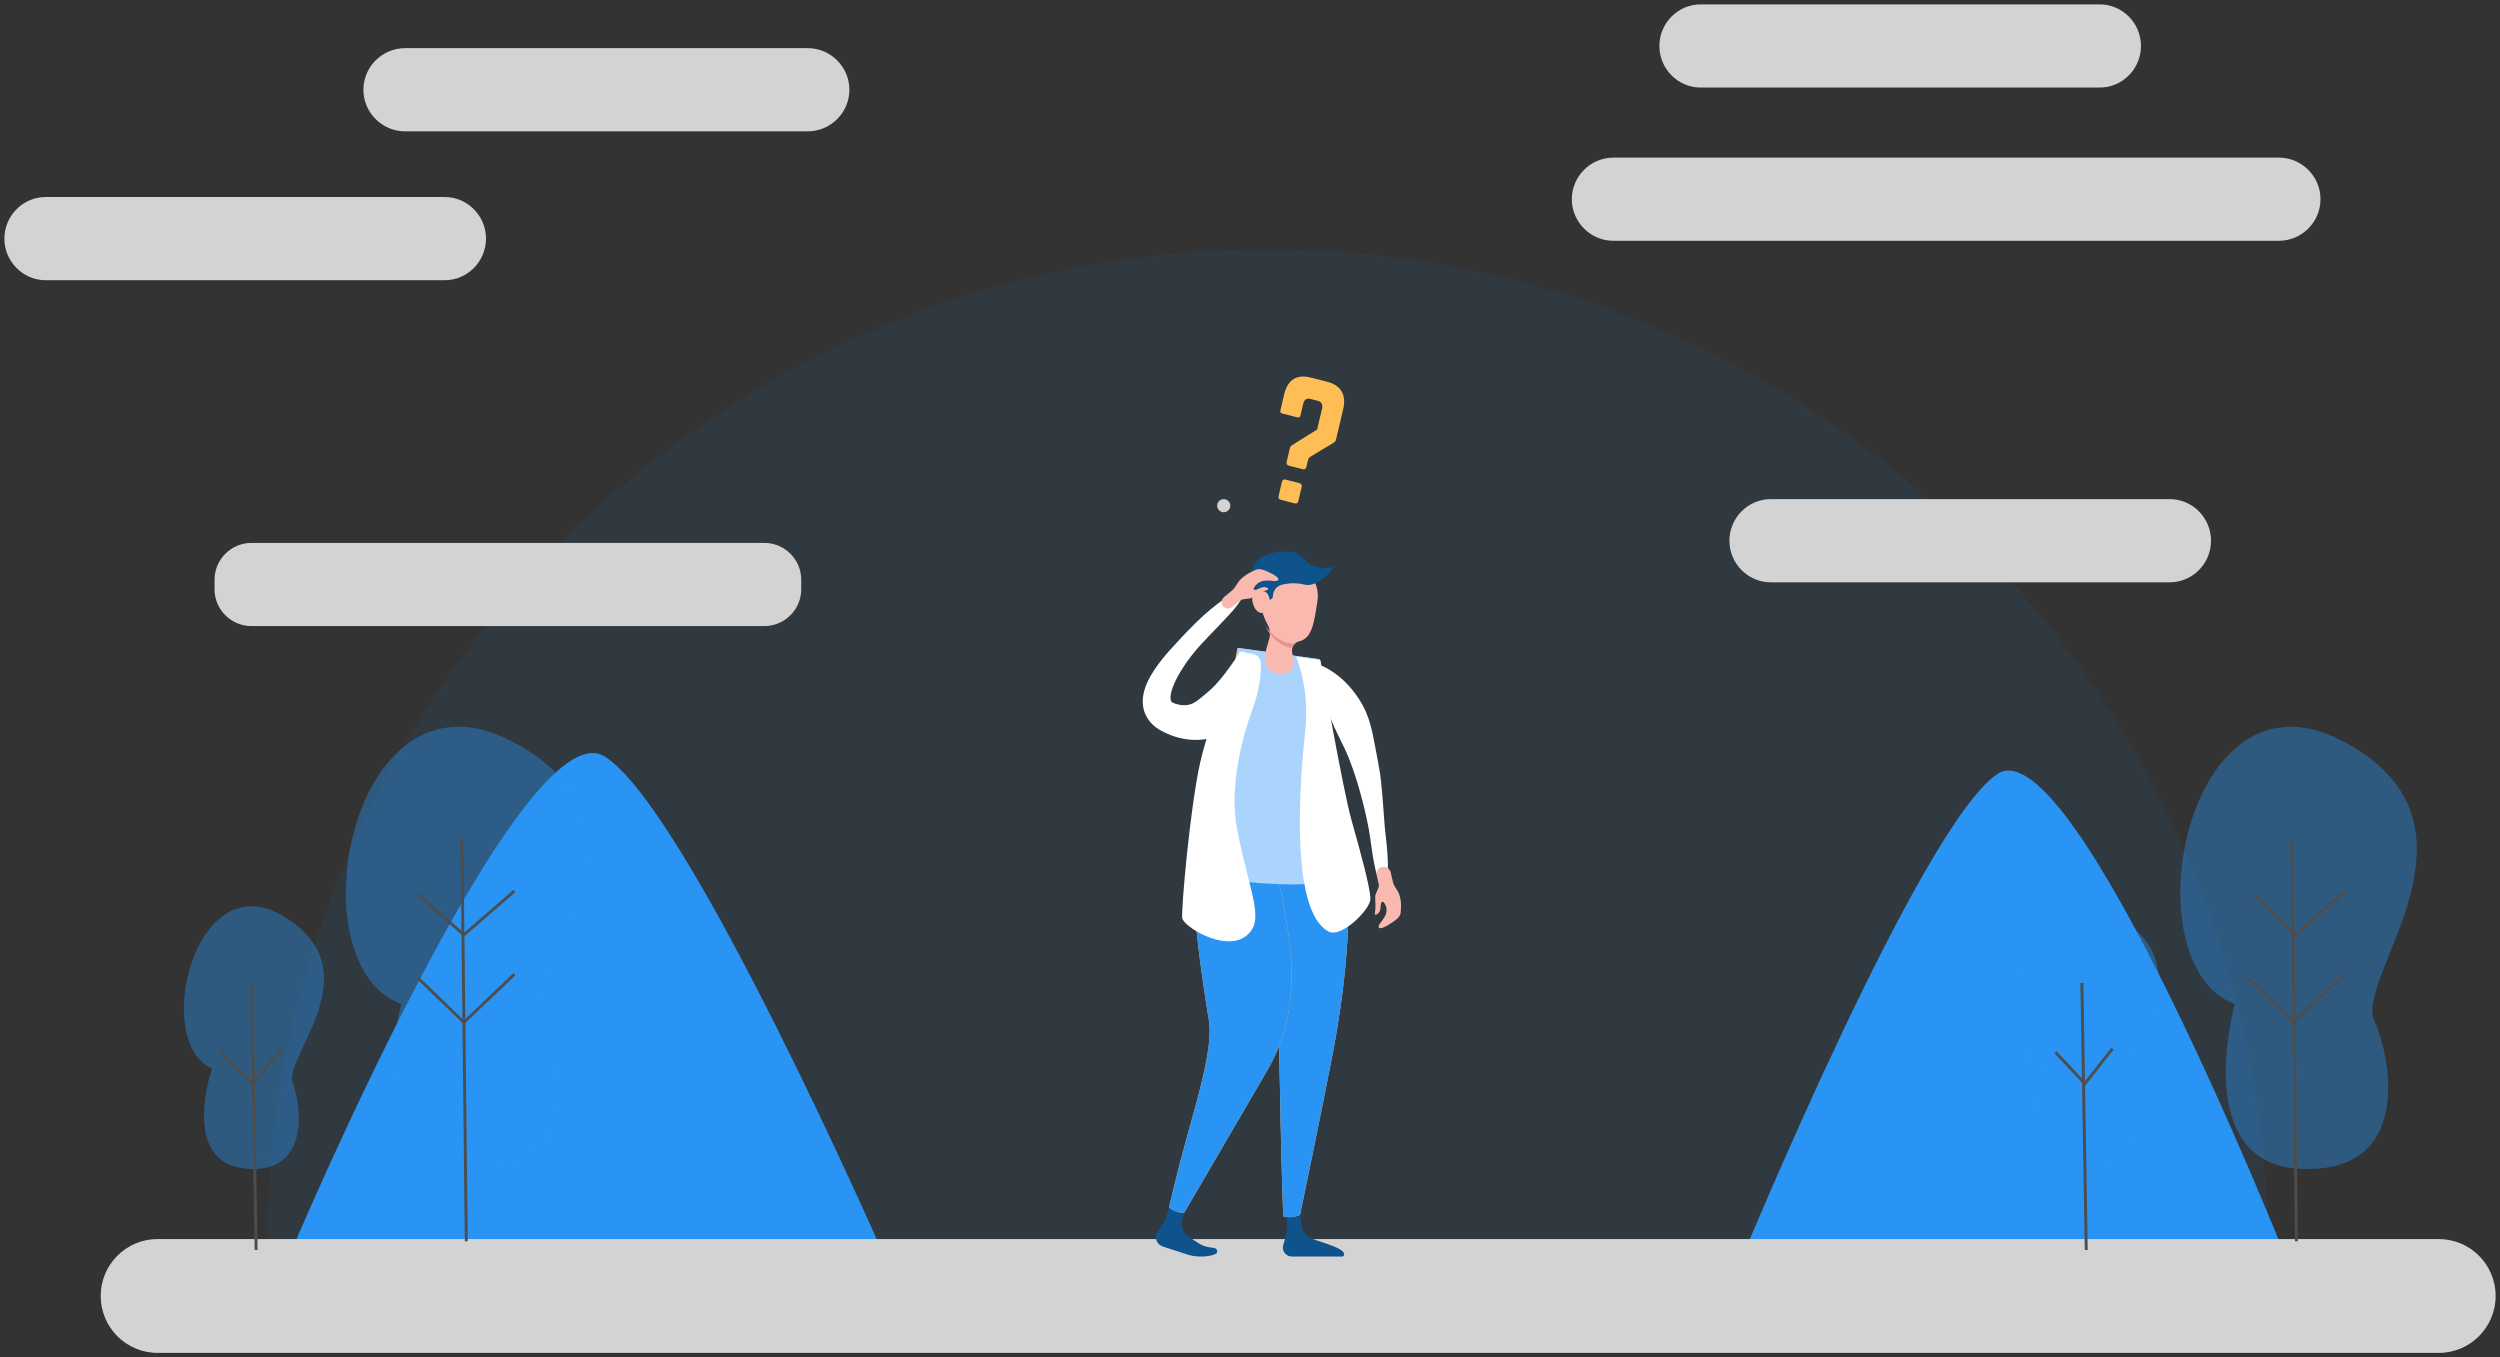 <svg width="571" height="310" xmlns="http://www.w3.org/2000/svg" xmlns:xlink="http://www.w3.org/1999/xlink" overflow="hidden"><rect width="100%" height="100%" fill="#333333" stroke="none"/><defs><clipPath id="clip0"><rect x="614" y="221" width="571" height="310"/></clipPath></defs><g clip-path="url(#clip0)" transform="translate(-614 -221)"><path d="M675 507C675 380.527 777.303 278 903.5 278 1029.7 278 1132 380.527 1132 507" fill="#2A94F4" fill-rule="evenodd" fill-opacity="0.071"/><path d="M680 508C680 508 733.054 382.118 752.069 393.761 771.084 405.403 816 508 816 508L680 508Z" fill="#2A94F4" fill-rule="evenodd"/><path d="M1136 508C1136 508 1087.63 386.496 1070.29 397.734 1052.95 408.971 1012 508 1012 508L1136 508Z" fill="#2A94F4" fill-rule="evenodd"/><path d="M913.808 510 880.192 510C878.981 510 878 509.104 878 508 878 506.896 878.981 506 880.192 506L913.808 506C915.018 506 916 506.896 916 508 916 509.104 915.018 510 913.808 510Z" fill="#5E349D" fill-rule="evenodd"/><path d="M895 336.5C895 337.328 894.328 338 893.5 338 892.672 338 892 337.328 892 336.5 892 335.672 892.672 335 893.5 335 894.328 335 895 335.672 895 336.5Z" fill="#D3D3D3" fill-rule="evenodd"/><path d="M1134.48 276 982.516 276C977.282 276 973 271.725 973 266.5L973 266.5C973 261.275 977.282 257 982.516 257L1134.48 257C1139.72 257 1144 261.275 1144 266.5L1144 266.5C1144 271.725 1139.72 276 1134.48 276Z" fill="#D3D3D3" fill-rule="evenodd"/><path d="M798.484 251 706.517 251C701.283 251 697 246.725 697 241.5L697 241.5C697 236.275 701.283 232 706.517 232L798.483 232C803.718 232 808 236.275 808 241.5L808 241.5C808 246.725 803.718 251 798.484 251Z" fill="#D3D3D3" fill-rule="evenodd"/><path d="M1093.57 241 1002.43 241C997.244 241 993 236.725 993 231.5L993 231.5C993 226.275 997.244 222 1002.43 222L1093.57 222C1098.76 222 1103 226.275 1103 231.5L1103 231.5C1103 236.725 1098.76 241 1093.57 241Z" fill="#D3D3D3" fill-rule="evenodd"/><path d="M715.569 285 624.431 285C619.244 285 615 280.725 615 275.5L615 275.5C615 270.275 619.244 266 624.431 266L715.569 266C720.756 266 725 270.275 725 275.5L725 275.5C725 280.725 720.756 285 715.569 285Z" fill="#D3D3D3" fill-rule="evenodd"/><path d="M1109.57 354 1018.43 354C1013.24 354 1009 349.725 1009 344.5L1009 344.5C1009 339.275 1013.24 335 1018.43 335L1109.57 335C1114.76 335 1119 339.275 1119 344.5L1119 344.5C1119 349.725 1114.76 354 1109.57 354Z" fill="#D3D3D3" fill-rule="evenodd"/><path d="M788.571 364 671.428 364C666.792 364 663 360.218 663 355.596L663 353.405C663 348.782 666.792 345 671.428 345L788.571 345C793.207 345 797 348.782 797 353.405L797 355.596C797 360.218 793.207 364 788.571 364Z" fill="#D3D3D3" fill-rule="evenodd"/><path d="M1184 517C1184 524.18 1178.18 530 1171.01 530L649.989 530C642.816 530 637 524.18 637 517L637 517C637 509.82 642.816 504 649.989 504L1171.01 504C1178.19 504 1184 509.82 1184 517L1184 517Z" fill="#D3D3D3" fill-rule="evenodd"/><path d="M705.684 450.308C705.684 450.308 695.228 486.715 720.874 487.956 746.52 489.197 742.53 463.882 738.074 453.958 733.618 444.033 767.423 409.074 730.641 390.204 693.86 371.336 681.047 441.597 705.684 450.308Z" fill="#2A94F4" fill-rule="evenodd" fill-opacity="0.4"/><path d="M662.422 465.039C662.422 465.039 655.116 486.22 669.786 487.874 684.456 489.53 683.075 474.398 680.874 468.362 678.673 462.326 699.324 442.84 678.897 430.348 658.47 417.856 648.599 458.997 662.422 465.039Z" fill="#2A94F4" fill-rule="evenodd" fill-opacity="0.4"/><path d="M671.5 445.5 672.5 506.5" stroke="#4D4D4D" stroke-width="0.667" stroke-miterlimit="8" fill="none" fill-rule="evenodd"/><path d="M678.5 460.5 671.703 468.5 664.5 461.353" stroke="#4D4D4D" stroke-width="0.667" stroke-miterlimit="8" fill="none" fill-rule="evenodd"/><path d="M719.5 412.5 720.5 504.5" stroke="#4D4D4D" stroke-width="0.667" stroke-miterlimit="8" fill="none" fill-rule="evenodd"/><path d="M731.5 424.5 719.956 434.5 709.5 425.322" stroke="#4D4D4D" stroke-width="0.667" stroke-miterlimit="8" fill="none" fill-rule="evenodd"/><path d="M731.5 443.5 719.956 454.5 709.5 444.404" stroke="#4D4D4D" stroke-width="0.667" stroke-miterlimit="8" fill="none" fill-rule="evenodd"/><path d="M1124.45 450.308C1124.45 450.308 1114.19 486.715 1139.37 487.956 1164.55 489.197 1160.63 463.882 1156.25 453.958 1151.88 444.033 1185.07 409.074 1148.96 390.204 1112.84 371.336 1100.26 441.597 1124.45 450.308Z" fill="#2A94F4" fill-rule="evenodd" fill-opacity="0.4"/><path d="M1080.62 465.039C1080.62 465.039 1073.09 486.22 1088.22 487.874 1103.34 489.53 1101.92 474.398 1099.65 468.362 1097.38 462.326 1118.68 442.84 1097.61 430.348 1076.55 417.856 1066.37 458.997 1080.62 465.039Z" fill="#2A94F4" fill-rule="evenodd" fill-opacity="0.4"/><path d="M1089.5 445.5 1090.5 506.5" stroke="#4D4D4D" stroke-width="0.667" stroke-miterlimit="8" fill="none" fill-rule="evenodd"/><path d="M1096.5 460.5 1090.19 468.5 1083.5 461.353" stroke="#4D4D4D" stroke-width="0.667" stroke-miterlimit="8" fill="none" fill-rule="evenodd"/><path d="M1137.5 412.5 1138.5 504.5" stroke="#4D4D4D" stroke-width="0.667" stroke-miterlimit="8" fill="none" fill-rule="evenodd"/><path d="M1149.5 424.5 1138.48 434.5 1128.5 425.322" stroke="#4D4D4D" stroke-width="0.667" stroke-miterlimit="8" fill="none" fill-rule="evenodd"/><path d="M1149.5 443.5 1137.96 454.5 1127.5 444.404" stroke="#4D4D4D" stroke-width="0.667" stroke-miterlimit="8" fill="none" fill-rule="evenodd"/><path d="M922 420 915.139 371.553 896.628 369 887 419.65Z" fill="#FAB9AF" fill-rule="evenodd"/><path d="M907.956 495.583 907.975 500.73C907.979 501.777 907.832 502.819 907.54 503.827L907.08 505.412C906.702 506.713 907.709 508.005 909.1 508 912.707 507.987 918.871 507.997 920.46 507.999 920.72 508 920.974 507.829 920.997 507.577 921.131 506.075 916.666 505.069 913.302 503.803 910.74 502.84 910.877 498.364 911.193 495.751 911.312 494.763 910.465 493.923 909.445 494.006L909.445 494.006C908.601 494.074 907.953 494.761 907.956 495.583Z" fill="#0E538C" fill-rule="evenodd"/><path d="M882.127 493.328 880.171 499.561C880.084 499.836 879.955 500.097 879.788 500.336L878.401 502.312C877.521 503.567 878.155 505.28 879.662 505.722 879.662 505.722 882.457 506.666 885.34 507.575 888.29 508.505 892 507.727 892 506.981 892 505.32 890.388 506.638 887.687 504.904 886.782 504.324 885.847 503.716 885.014 503.088 882.69 501.337 884.72 496.903 886.143 494.406 886.655 493.508 886.111 492.393 885.068 492.179L884.394 492.041C883.405 491.839 882.419 492.399 882.127 493.328Z" fill="#0E538C" fill-rule="evenodd"/><path d="M901 420.735 921.592 419C921.592 419 923.666 434.045 918.462 461.281 916.021 474.053 910.935 498.46 910.935 498.46 909.674 499.013 908.392 499.153 907.087 498.826 907.087 498.826 906.7 488.06 906.465 476.466 906.238 465.347 906.177 453.466 905.471 449.579 904.029 441.638 901 420.735 901 420.735Z" fill="#FFBE55" fill-rule="evenodd"/><path d="M901 420.735 921.592 419C921.592 419 923.666 434.045 918.462 461.281 916.021 474.053 910.935 498.46 910.935 498.46 909.674 499.013 908.392 499.153 907.087 498.826 907.087 498.826 906.7 488.06 906.465 476.466 906.238 465.347 906.177 453.466 905.471 449.579 904.029 441.638 901 420.735 901 420.735Z" fill="#2A94F4" fill-rule="evenodd"/><path d="M905.812 420.984C907.97 432.367 912.793 449.389 903.503 465.381 894.213 481.371 884.457 497.996 884.457 497.996 883.2 498.047 882.06 497.599 881 496.809 881 496.809 882.629 489.559 884.984 481.094 887.677 471.411 891.089 460.02 890.117 454.081 888.295 442.951 886.203 428.128 886.837 420.928 887.471 413.731 904.676 414.998 905.812 420.984Z" fill="#FFBE55" fill-rule="evenodd"/><path d="M905.812 420.984C907.97 432.367 912.793 449.389 903.503 465.381 894.213 481.371 884.457 497.996 884.457 497.996 883.2 498.047 882.06 497.599 881 496.809 881 496.809 882.629 489.559 884.984 481.094 887.677 471.411 891.089 460.02 890.117 454.081 888.295 442.951 886.203 428.128 886.837 420.928 887.471 413.731 904.676 414.998 905.812 420.984Z" fill="#2A94F4" fill-rule="evenodd"/><path d="M922.977 418.852 915.425 371.557 896.958 369 887.034 418.94C886.847 419.879 887.45 420.79 888.382 420.969 891.82 421.626 900.113 423 909.394 423 916.323 423 920.217 421.64 921.988 420.78 922.705 420.43 923.103 419.645 922.977 418.852Z" fill="#AAD4FB" fill-rule="evenodd"/><path d="M902 372.638C902 375.999 901.386 379.328 900.231 382.487 897.972 388.666 894.583 400.351 896.597 410.647 899.496 425.472 903.224 431.465 898.392 434.919 893.559 438.374 884.29 432.609 884.023 430.687 883.756 428.766 885.827 405.158 888.174 394.931 890.522 384.704 897.096 370 897.096 370L899.882 370.296C901.086 370.424 902 371.434 902 372.638L902 372.638Z" fill="#FFFFFF" fill-rule="evenodd"/><path d="M910 371C910 371 913.233 378.047 912.106 388.173 910.978 398.298 908.365 429.13 917.501 433.786 920.393 435.26 927 428.731 927 426.309 927 423.887 924.795 415.779 922.706 408.407 920.617 401.035 915.582 371.772 915.582 371.772L910 371Z" fill="#FFFFFF" fill-rule="evenodd"/><path d="M907.45 350C903.536 350 902.075 352.935 902.001 358.365 901.973 360.399 902.841 362.414 903.54 363.701 904.059 364.656 904.201 365.788 903.905 366.844L903.046 369.909C902.462 372.752 903.743 374.312 905.635 374.878 906.572 375.158 907.695 374.941 908.513 374.384 909.486 373.721 909.566 372.297 909.385 371.091L909.163 370.217C908.864 369.04 909.512 367.771 910.642 367.511 913.656 366.817 914.087 363.507 914.895 358.366 915.736 353.008 911.364 350 907.45 350Z" fill="#FAB9AF" fill-rule="evenodd"/><path d="M907.017 347.007C904.166 347.007 899.456 348.553 900.051 352.504L900.577 355.298C900.787 356.413 901.756 357.249 902.933 357.346L902.933 357.346C903.042 357.732 903.407 358 903.824 358 904.333 358 904.746 357.604 904.746 357.114L904.746 357.114C904.746 355.854 905.667 354.779 906.948 354.503 908.518 354.164 910.196 354.083 911.952 354.536 915.172 355.367 918.995 350.247 919 350.196 919 350.196 917.369 351.394 914.144 350.257 910.919 349.119 912.264 346.854 907.017 347.007Z" fill="#0E538C" fill-rule="evenodd"/><path d="M904 358.5C904 359.881 903.489 361 902.169 361 900.848 361 900 359.101 900 357.72 900 356.339 900.848 356 902.169 356 903.489 356 904 357.119 904 358.5Z" fill="#FAB9AF" fill-rule="evenodd"/><path d="M898.126 356.704C898.126 356.704 897.684 357.723 896.631 359.156 896.106 359.875 895.424 360.694 894.587 361.571 893.762 362.461 892.829 363.456 891.797 364.521 890.773 365.594 889.642 366.731 888.506 367.977 887.358 369.211 886.229 370.579 885.175 372.043 884.147 373.519 883.149 375.075 882.4 376.665 882.035 377.457 881.718 378.259 881.536 379.003 881.346 379.742 881.292 380.438 881.389 380.859 881.437 381.067 881.508 381.204 881.573 381.282 881.647 381.353 881.72 381.382 881.809 381.441 881.992 381.545 882.391 381.759 883.044 381.884L883.41 381.973C883.466 381.985 883.544 382.009 883.581 382.011L883.687 382.016 884.109 382.047 884.602 382.068 885.073 382.038C885.686 381.954 886.221 381.776 886.681 381.524 887.597 381.013 888.266 380.374 889.086 379.73 889.887 379.067 890.773 378.307 891.581 377.446 893.198 375.72 894.584 373.773 895.62 372.308 896.157 371.537 896.578 370.932 896.866 370.52 897.172 370.087 897.358 369.847 897.358 369.847L898.296 369.876C898.296 369.876 898.456 370.131 898.712 370.629 898.947 371.126 899.281 371.872 899.541 372.859 900.056 374.816 900.384 377.825 899.136 381.393 898.502 383.154 897.47 385.083 895.701 386.749 894.812 387.571 893.741 388.313 892.512 388.871 891.287 389.434 889.904 389.791 888.5 389.934 885.677 390.21 882.832 389.592 880.571 388.555 879.974 388.294 879.279 387.967 878.63 387.554 877.97 387.113 877.304 386.609 876.72 385.91 876.136 385.23 875.663 384.405 875.371 383.548 875.089 382.69 874.99 381.836 875.001 381.052 875.04 379.479 875.465 378.206 875.941 377.08 876.426 375.952 877.01 374.978 877.615 374.06 878.827 372.233 880.139 370.65 881.463 369.193 882.773 367.727 884.071 366.376 885.29 365.092 886.522 363.821 887.703 362.645 888.847 361.616 889.985 360.581 891.079 359.691 892.072 358.931 893.053 358.157 893.978 357.561 894.786 357.126 896.399 356.25 897.526 356 897.526 356L898.126 356.704Z" fill="#FFFFFF" fill-rule="evenodd"/><path d="M929.553 423C929.553 423 928.958 422.192 928.47 420.725 928.21 419.993 928.037 419.09 927.826 418.055 927.63 417.019 927.43 415.849 927.261 414.567 927.08 413.287 926.905 411.897 926.647 410.439 926.387 408.983 926.034 407.459 925.676 405.892 925.306 404.327 924.883 402.721 924.424 401.124 924.206 400.318 923.939 399.539 923.708 398.744 923.451 397.968 923.214 397.23 922.909 396.393 922.627 395.602 922.323 394.809 922.021 394.031 921.694 393.261 921.369 392.5 921.017 391.767 920.324 390.295 919.591 388.911 918.985 387.571 918.366 386.233 917.843 384.942 917.344 383.707 916.828 382.484 916.335 381.324 915.838 380.25 915.339 379.179 914.865 378.171 914.403 377.273 913.942 376.377 913.529 375.556 913.162 374.881 912.793 374.18 912.504 373.629 912.306 373.253 912.102 372.867 912 372.644 912 372.644L912.44 372C912.44 372 912.678 372.032 913.112 372.125 913.334 372.163 913.595 372.234 913.9 372.326 914.207 372.415 914.566 372.515 914.946 372.667 915.719 372.951 916.635 373.367 917.625 373.963 918.612 374.561 919.691 375.325 920.742 376.307 921.795 377.285 922.855 378.451 923.803 379.8 924.759 381.14 925.626 382.652 926.26 384.299 926.92 385.937 927.328 387.705 927.687 389.47 928.021 391.212 928.359 392.981 928.698 394.75 928.856 395.582 929.015 396.529 929.165 397.429 929.287 398.322 929.406 399.218 929.489 400.091 929.677 401.842 929.8 403.549 929.925 405.195 930.066 406.839 930.15 408.427 930.286 409.922 930.423 411.418 930.6 412.822 930.73 414.123 930.872 415.423 930.944 416.62 930.98 417.684 931.004 418.75 931.026 419.678 930.922 420.455 930.746 422.006 930.312 422.924 930.312 422.924L929.553 423Z" fill="#FFFFFF" fill-rule="evenodd"/><path d="M902.363 356.188C901.265 356.75 900.225 357.435 899.767 357.613 899.576 357.687 899.006 357.728 898.841 357.752 898.358 357.822 897.6 357.853 897.227 358.169L895.636 359.473C894.877 360.116 893.994 360.234 893.355 359.471L893.355 359.471C892.663 358.645 893.049 357.676 893.945 357.08L895.043 356.149C895.76 355.672 896.194 354.916 896.66 354.189 897.608 352.71 899.394 351.758 900.897 351.128 901.841 350.733 903.096 351.302 904.726 352.15 905.526 352.567 906.644 353.454 905.533 353.692 904.602 353.891 902.052 352.77 900.511 355.058 900.435 355.171 900.262 355.473 900.364 355.604 900.671 355.993 901.567 355.352 902.128 355.188 902.916 354.957 903.487 355.165 903.633 355.464 903.789 355.78 903.147 355.786 902.363 356.188Z" fill="#FAB9AF" fill-rule="evenodd"/><path d="M928.151 428.446C928.178 427.224 928.053 425.996 928.121 425.513 928.149 425.311 928.409 424.793 928.474 424.638 928.661 424.183 929.031 423.505 928.917 423.031L928.475 421.033C928.243 420.071 928.594 419.242 929.683 419.038L929.683 419.038C930.863 418.816 931.613 419.604 931.727 420.665L932.062 422.059C932.153 422.908 932.667 423.639 933.137 424.385 934.091 425.901 934.085 427.907 933.909 429.515 933.799 430.524 932.575 431.359 930.878 432.391 930.043 432.898 928.578 433.464 928.932 432.382 929.228 431.475 931.681 429.764 930.242 427.352 930.171 427.233 929.965 426.94 929.782 426.97 929.236 427.057 929.394 428.14 929.258 428.707 929.069 429.503 928.562 429.907 928.19 429.896 927.797 429.884 928.131 429.319 928.151 428.446Z" fill="#FAB9AF" fill-rule="evenodd"/><path d="M903 364C903 364 906.119 368.543 910 367.928 910 367.928 909.194 368.336 908.998 369 908.998 369 905.312 368.712 903 364Z" fill="#E8948B" fill-rule="evenodd"/><path d="M906.791 331.071C906.899 330.617 907.192 330.432 907.629 330.544L910.793 331.351C911.231 331.463 911.409 331.768 911.301 332.223L910.54 335.44C910.433 335.895 910.14 336.08 909.701 335.968L906.538 335.16C906.101 335.049 905.922 334.744 906.031 334.289L906.791 331.071ZM917.124 308.194C920.254 308.993 921.558 311.18 920.781 314.467L919.152 321.358C919.061 321.742 918.902 321.961 918.575 322.137L913.292 325.314C912.998 325.499 912.839 325.717 912.749 326.102L912.385 327.64C912.278 328.096 911.985 328.28 911.546 328.168L908.383 327.361C907.946 327.249 907.768 326.944 907.875 326.489L908.603 323.412C908.685 323.062 908.844 322.843 909.137 322.658L914.831 319.104 915.972 314.277C916.187 313.368 915.797 312.75 914.955 312.535L913.34 312.122C912.431 311.89 911.878 312.269 911.663 313.178L911.019 315.906C910.936 316.256 910.684 316.414 910.348 316.328L906.847 315.435C906.477 315.34 906.358 315.088 906.441 314.738L907.317 311.03C908.095 307.743 910.191 306.423 913.354 307.231L917.124 308.194Z" fill="#FFBE55" fill-rule="evenodd"/></g></svg>